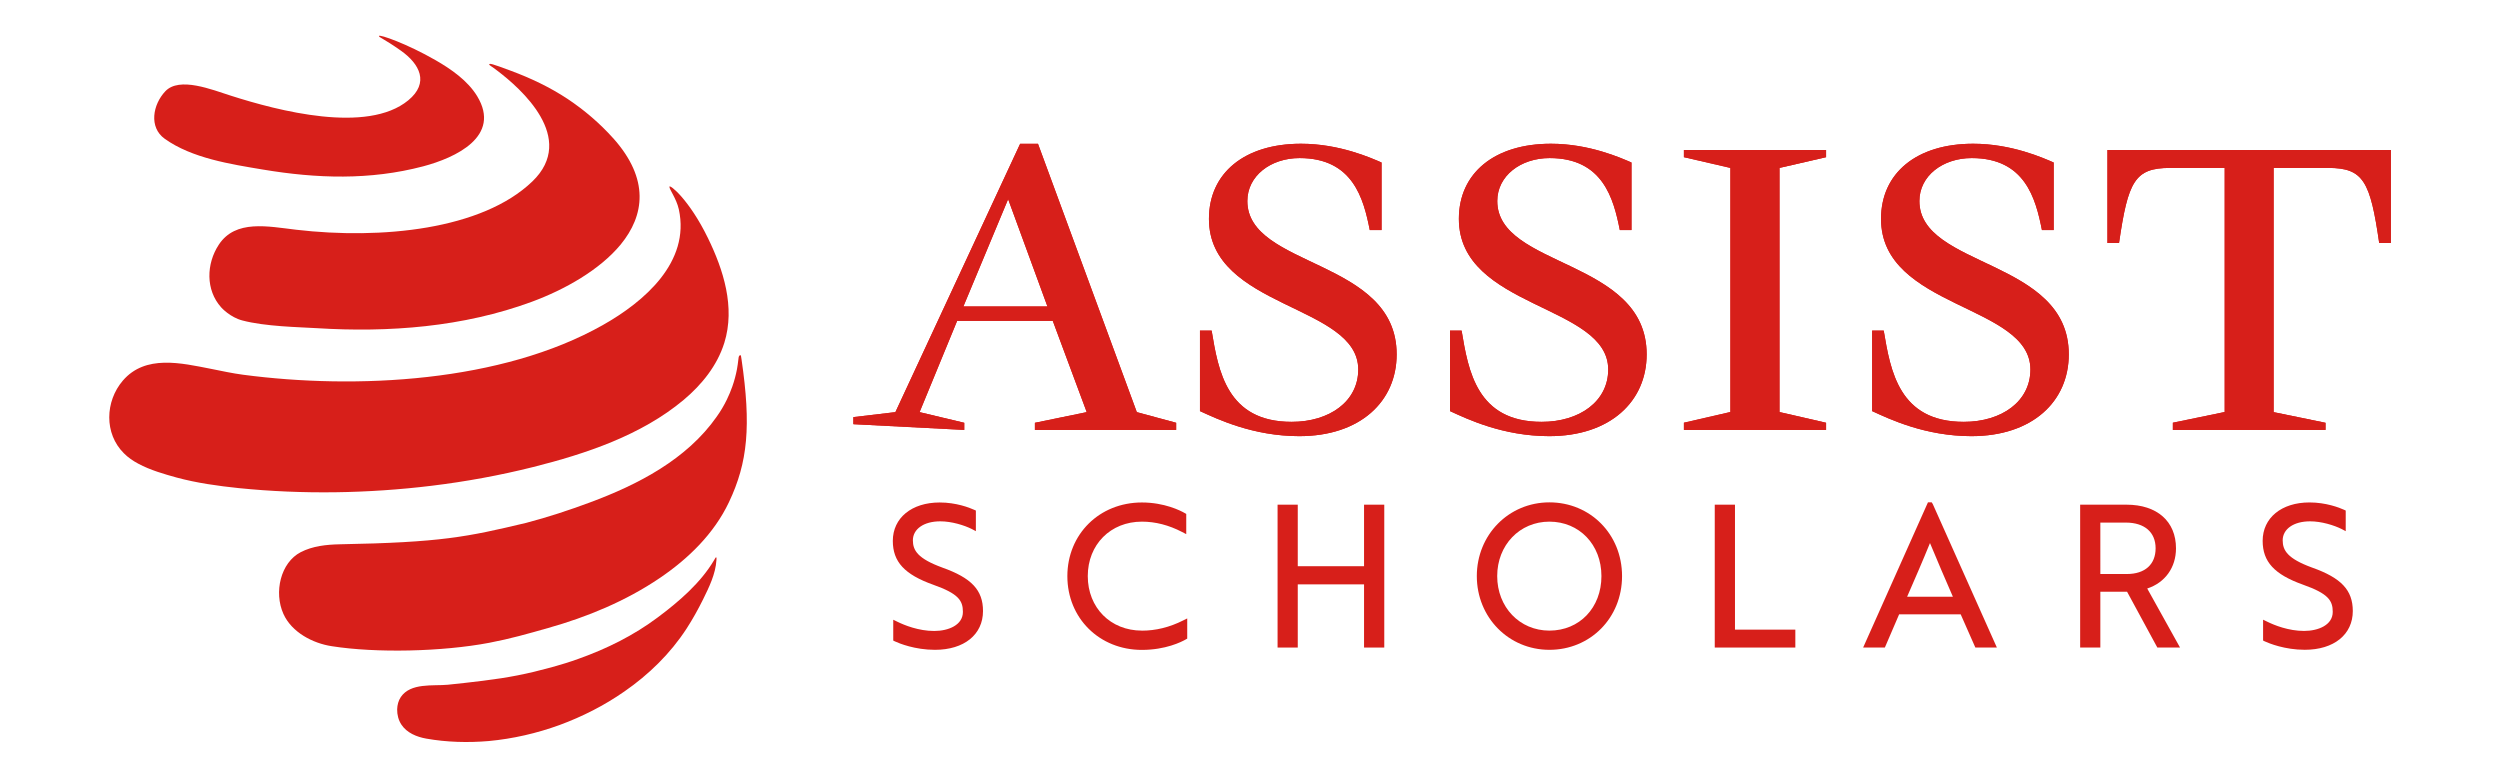 <?xml version="1.0" encoding="utf-8"?>
<!-- Generator: Adobe Illustrator 16.0.0, SVG Export Plug-In . SVG Version: 6.00 Build 0)  -->
<!DOCTYPE svg PUBLIC "-//W3C//DTD SVG 1.1//EN" "http://www.w3.org/Graphics/SVG/1.1/DTD/svg11.dtd">
<svg version="1.1" id="katman_1" xmlns="http://www.w3.org/2000/svg" xmlns:xlink="http://www.w3.org/1999/xlink" x="0px" y="0px"
	 width="63.779px" height="19.84px" viewBox="0 0 63.779 19.84" enable-background="new 0 0 63.779 19.84" xml:space="preserve">
<rect x="2.787" y="0.912" fill="none" width="58.206" height="18.016"/>
<g>
	<path fill="#D71F1A" d="M21.772,10.822l2.828,0.146v-0.182l-1.14-0.272l0.958-2.328h2.44l0.866,2.328l-1.322,0.272v0.182h3.604
		v-0.182l-1.004-0.272l-2.521-6.845h-0.456l-3.182,6.845l-1.072,0.127V10.822L21.772,10.822z M25.719,5.081l1.003,2.738h-2.145
		L25.719,5.081z"/>
	<path fill="#D71F1A" d="M35.246,5.869V4.146c-0.263-0.114-1.072-0.479-2.054-0.479c-1.448,0-2.35,0.752-2.35,1.916
		c0,2.293,3.809,2.178,3.809,3.844c0,0.811-0.729,1.335-1.699,1.335c-1.654,0-1.87-1.3-2.041-2.327h-0.298v2.053
		c0.446,0.205,1.357,0.639,2.532,0.639c1.563,0,2.486-0.89,2.486-2.087c0-2.441-3.809-2.201-3.809-3.912
		c0-0.639,0.593-1.095,1.332-1.095c1.357,0,1.632,1.027,1.791,1.837L35.246,5.869L35.246,5.869z"/>
	<path fill="#D71F1A" d="M41.622,5.869V4.146c-0.264-0.114-1.072-0.479-2.054-0.479c-1.447,0-2.35,0.752-2.35,1.916
		c0,2.293,3.81,2.178,3.81,3.844c0,0.811-0.729,1.335-1.698,1.335c-1.654,0-1.87-1.3-2.042-2.327h-0.296v2.053
		c0.443,0.205,1.355,0.639,2.53,0.639c1.563,0,2.487-0.89,2.487-2.087c0-2.441-3.811-2.201-3.811-3.912
		c0-0.639,0.593-1.095,1.335-1.095c1.355,0,1.631,1.027,1.791,1.837L41.622,5.869L41.622,5.869z"/>
	<path fill="#D71F1A" d="M42.959,10.968h3.627v-0.183l-1.188-0.273V4.284l1.188-0.274V3.827h-3.627V4.01l1.186,0.274v6.227
		l-1.186,0.273V10.968z"/>
	<path fill="#D71F1A" d="M52.393,5.869V4.146c-0.262-0.114-1.072-0.479-2.053-0.479c-1.449,0-2.352,0.752-2.352,1.916
		c0,2.293,3.811,2.178,3.811,3.844c0,0.811-0.729,1.335-1.699,1.335c-1.654,0-1.87-1.3-2.043-2.327h-0.296v2.053
		c0.444,0.205,1.357,0.639,2.532,0.639c1.563,0,2.485-0.89,2.485-2.087c0-2.441-3.811-2.201-3.811-3.912
		c0-0.639,0.594-1.095,1.335-1.095c1.357,0,1.631,1.027,1.791,1.837L52.393,5.869"/>
	<path fill="#D71F1A" d="M55.427,10.968h3.901v-0.182l-1.324-0.272V4.284h1.392c0.901,0,1.073,0.341,1.301,1.916h0.298V3.827h-7.231
		V6.2h0.296c0.229-1.574,0.4-1.916,1.302-1.916h1.393v6.227l-1.322,0.273v0.183"/>
	<path fill="#D71F1A" d="M21.772,10.822l2.828,0.146v-0.182l-1.14-0.272l0.958-2.328h2.44l0.866,2.328l-1.322,0.272v0.182h3.604
		v-0.182l-1.004-0.272l-2.521-6.845h-0.456l-3.182,6.845l-1.072,0.127V10.822L21.772,10.822z M25.719,5.081l1.003,2.738h-2.145
		L25.719,5.081z"/>
	<path fill="#D71F1A" d="M35.246,5.869V4.146c-0.263-0.114-1.072-0.479-2.054-0.479c-1.448,0-2.35,0.752-2.35,1.916
		c0,2.293,3.809,2.178,3.809,3.844c0,0.811-0.729,1.335-1.699,1.335c-1.654,0-1.87-1.3-2.041-2.327h-0.298v2.053
		c0.446,0.205,1.357,0.639,2.532,0.639c1.563,0,2.486-0.89,2.486-2.087c0-2.441-3.809-2.201-3.809-3.912
		c0-0.639,0.593-1.095,1.332-1.095c1.357,0,1.632,1.027,1.791,1.837L35.246,5.869L35.246,5.869z"/>
	<path fill="#D71F1A" d="M41.622,5.869V4.146c-0.264-0.114-1.072-0.479-2.054-0.479c-1.447,0-2.35,0.752-2.35,1.916
		c0,2.293,3.81,2.178,3.81,3.844c0,0.811-0.729,1.335-1.698,1.335c-1.654,0-1.87-1.3-2.042-2.327h-0.296v2.053
		c0.443,0.205,1.355,0.639,2.53,0.639c1.563,0,2.487-0.89,2.487-2.087c0-2.441-3.811-2.201-3.811-3.912
		c0-0.639,0.593-1.095,1.335-1.095c1.355,0,1.631,1.027,1.791,1.837L41.622,5.869L41.622,5.869z"/>
	<path fill="#D71F1A" d="M42.959,10.968h3.627v-0.183l-1.188-0.273V4.284l1.188-0.274V3.827h-3.627V4.01l1.186,0.274v6.227
		l-1.186,0.273V10.968z"/>
	<path fill="#D71F1A" d="M52.393,5.869V4.146c-0.262-0.114-1.072-0.479-2.053-0.479c-1.449,0-2.352,0.752-2.352,1.916
		c0,2.293,3.811,2.178,3.811,3.844c0,0.811-0.729,1.335-1.699,1.335c-1.654,0-1.87-1.3-2.043-2.327h-0.296v2.053
		c0.444,0.205,1.357,0.639,2.532,0.639c1.563,0,2.485-0.89,2.485-2.087c0-2.441-3.811-2.201-3.811-3.912
		c0-0.639,0.594-1.095,1.335-1.095c1.357,0,1.631,1.027,1.791,1.837L52.393,5.869"/>
	<path fill="#D71F1A" d="M55.427,10.968h3.901v-0.182l-1.324-0.272V4.284h1.392c0.901,0,1.073,0.341,1.301,1.916h0.298V3.827h-7.231
		V6.2h0.296c0.229-1.574,0.4-1.916,1.302-1.916h1.393v6.227l-1.322,0.273v0.183"/>
	<path fill="#D71F1A" d="M29.131,16.088c-0.8,0-1.38-0.584-1.38-1.391c0-0.805,0.581-1.389,1.38-1.389
		c0.344,0,0.688,0.088,1.026,0.264l0.106,0.055v-0.516l-0.037-0.021c-0.11-0.064-0.52-0.271-1.095-0.271
		c-1.083,0-1.901,0.809-1.901,1.88s0.817,1.881,1.901,1.881c0.604,0,1.01-0.203,1.12-0.267l0.037-0.021v-0.515l-0.105,0.052
		c-0.345,0.174-0.698,0.26-1.051,0.26L29.131,16.088L29.131,16.088z"/>
	<path fill="#D71F1A" d="M34.799,14.445h-1.691v-1.57h-0.515v3.645h0.515v-1.612h1.691v1.612h0.516v-3.645h-0.516V14.445
		L34.799,14.445z"/>
	<path fill="#D71F1A" d="M24.039,14.479c-0.624-0.228-0.75-0.436-0.75-0.694c0-0.289,0.28-0.485,0.699-0.485
		c0.291,0,0.612,0.1,0.804,0.196l0.104,0.055v-0.526l-0.043-0.019c-0.125-0.057-0.462-0.187-0.88-0.187
		c-0.716,0-1.196,0.395-1.196,0.98c0,0.533,0.299,0.857,1.03,1.118c0.646,0.228,0.758,0.405,0.758,0.694
		c0,0.336-0.369,0.486-0.733,0.486c-0.398,0-0.761-0.148-0.94-0.236l-0.104-0.051v0.532l0.043,0.021
		c0.109,0.051,0.511,0.215,1.021,0.215c0.744,0,1.226-0.389,1.226-0.99c0-0.533-0.292-0.844-1.04-1.109H24.039z"/>
	<path fill="#D71F1A" d="M49.281,12.816h-0.096l-1.653,3.703h0.554l0.364-0.847h1.57l0.374,0.847h0.549l-1.635-3.66L49.281,12.816
		L49.281,12.816z M48.654,15.223c0.204-0.469,0.394-0.904,0.583-1.369c0.192,0.467,0.382,0.902,0.584,1.369H48.654L48.654,15.223z"
		/>
	<path fill="#D71F1A" d="M39.528,12.816c-1.037,0-1.852,0.826-1.852,1.881s0.813,1.881,1.852,1.881s1.853-0.809,1.853-1.881
		S40.566,12.816,39.528,12.816z M39.528,16.088c-0.76,0-1.332-0.598-1.332-1.391c0-0.791,0.572-1.389,1.332-1.389
		s1.327,0.584,1.327,1.389C40.855,15.504,40.297,16.088,39.528,16.088z"/>
	<path fill="#D71F1A" d="M55.513,13.988c0-0.688-0.484-1.113-1.263-1.113h-1.182v3.645h0.515v-1.424h0.682l0.772,1.424h0.579
		l-0.837-1.506C55.234,14.865,55.513,14.48,55.513,13.988L55.513,13.988z M53.583,13.332h0.65c0.476,0,0.76,0.244,0.76,0.656
		c0,0.41-0.269,0.656-0.734,0.656h-0.676V13.332z"/>
	<path fill="#D71F1A" d="M58.983,14.479c-0.623-0.228-0.748-0.436-0.748-0.694c0-0.289,0.28-0.485,0.699-0.485
		c0.29,0,0.612,0.1,0.804,0.196l0.105,0.055v-0.526L59.8,13.005c-0.125-0.057-0.463-0.187-0.881-0.187
		c-0.716,0-1.195,0.395-1.195,0.98c0,0.533,0.298,0.857,1.03,1.118c0.645,0.228,0.758,0.405,0.758,0.694
		c0,0.336-0.368,0.486-0.733,0.486c-0.397,0-0.761-0.148-0.939-0.236l-0.105-0.051v0.532l0.042,0.021
		c0.11,0.051,0.513,0.215,1.021,0.215c0.744,0,1.226-0.389,1.226-0.99C60.022,15.055,59.731,14.744,58.983,14.479L58.983,14.479z"/>
	<path fill="#D71F1A" d="M44.262,12.875h-0.516v3.645h2.056v-0.457h-1.54V12.875z"/>
	<path fill="#D71F1A" d="M3.529,11.83c-0.138-0.073-0.264-0.16-0.368-0.266c-0.507-0.502-0.48-1.325-0.027-1.854
		c0.576-0.671,1.493-0.447,2.25-0.3C5.656,9.464,5.926,9.524,6.2,9.56c2.888,0.382,6.6,0.193,9.184-1.27
		c1.051-0.594,2.229-1.602,1.934-2.949c-0.063-0.282-0.247-0.513-0.24-0.578c0.006-0.067,0.505,0.331,0.98,1.305
		c0.398,0.814,0.703,1.768,0.421,2.677c-0.182,0.583-0.576,1.07-1.039,1.458c-1.078,0.902-2.498,1.375-3.84,1.712
		c-0.852,0.214-1.721,0.372-2.592,0.478c-1.619,0.197-3.29,0.224-4.912,0.06c-0.537-0.056-1.072-0.13-1.593-0.271
		C4.193,12.096,3.833,11.994,3.529,11.83z"/>
	<path fill="#D71F1A" d="M18.543,10.195c0.053-0.11,0.101-0.223,0.141-0.338c0.049-0.14,0.088-0.285,0.116-0.431
		c0.014-0.071,0.029-0.183,0.037-0.256c0.003-0.04,0.007-0.088,0.038-0.107s0.033,0.042,0.043,0.107
		c0.247,1.695,0.161,2.624-0.321,3.641c-0.381,0.805-1.038,1.444-1.769,1.938c-0.862,0.584-1.843,0.99-2.843,1.272
		c-0.521,0.148-0.965,0.275-1.499,0.377c-1.21,0.23-2.894,0.265-4.02,0.088c-0.485-0.073-1.024-0.354-1.235-0.823
		c-0.249-0.552-0.073-1.31,0.441-1.576c0.303-0.157,0.656-0.194,0.998-0.201c2.58-0.047,3.244-0.187,4.755-0.547
		c0.55-0.144,1.093-0.323,1.626-0.521c1.221-0.453,2.47-1.096,3.235-2.19C18.384,10.491,18.469,10.346,18.543,10.195z"/>
	<path fill="#D71F1A" d="M5.896,2.443c1.198,0.383,3.471,0.979,4.519,0.117c0.545-0.448,0.293-0.929-0.191-1.27
		C9.782,0.978,9.66,0.953,9.668,0.917c0.012-0.045,0.708,0.195,1.445,0.619c0.396,0.228,0.817,0.519,1.06,0.917
		c0.624,1.027-0.551,1.572-1.379,1.791C9.439,4.601,8.078,4.555,6.709,4.326C5.888,4.189,4.896,4.037,4.202,3.54
		c-0.41-0.293-0.304-0.874,0.016-1.212C4.576,1.949,5.408,2.288,5.896,2.443L5.896,2.443z"/>
	<path fill="#D71F1A" d="M15.64,3.523c-0.34-0.379-0.73-0.712-1.155-0.996c-0.453-0.301-0.948-0.535-1.458-0.724
		c-0.487-0.182-0.534-0.19-0.546-0.16c-0.007,0.018,0.058,0.046,0.212,0.165c0.579,0.44,2.043,1.714,0.886,2.823
		c-1.283,1.231-3.854,1.483-6.022,1.23C6.835,5.777,6.01,5.594,5.583,6.241C5.26,6.73,5.244,7.398,5.642,7.841
		c0.012,0.014,0.229,0.253,0.539,0.334c0.586,0.156,1.442,0.169,1.898,0.197c1.844,0.115,3.738-0.028,5.49-0.674
		c0.847-0.313,1.733-0.815,2.265-1.459c0.607-0.741,0.745-1.668-0.192-2.715L15.64,3.523z"/>
	<path fill="#D71F1A" d="M18.271,14.218c-0.015-0.001-0.022,0.021-0.05,0.067c-0.343,0.583-0.896,1.059-1.437,1.463
		c-0.612,0.459-1.3,0.801-2.019,1.057c-0.229,0.084-0.462,0.154-0.696,0.219c-0.63,0.172-1.098,0.263-1.745,0.343
		c-0.241,0.03-0.661,0.079-0.903,0.102c-0.378,0.035-0.946-0.055-1.196,0.314c-0.062,0.092-0.089,0.202-0.093,0.313
		c-0.002,0.139,0.033,0.276,0.109,0.391c0.138,0.209,0.389,0.313,0.634,0.356c0.521,0.093,1.067,0.107,1.593,0.062
		c0.616-0.057,1.224-0.197,1.805-0.408c0.584-0.215,1.144-0.5,1.654-0.855c0.625-0.432,1.175-0.969,1.589-1.606
		c0.154-0.238,0.293-0.488,0.419-0.742c0.154-0.313,0.32-0.649,0.342-1.002C18.28,14.27,18.282,14.218,18.271,14.218L18.271,14.218z
		"/>
</g>
</svg>
